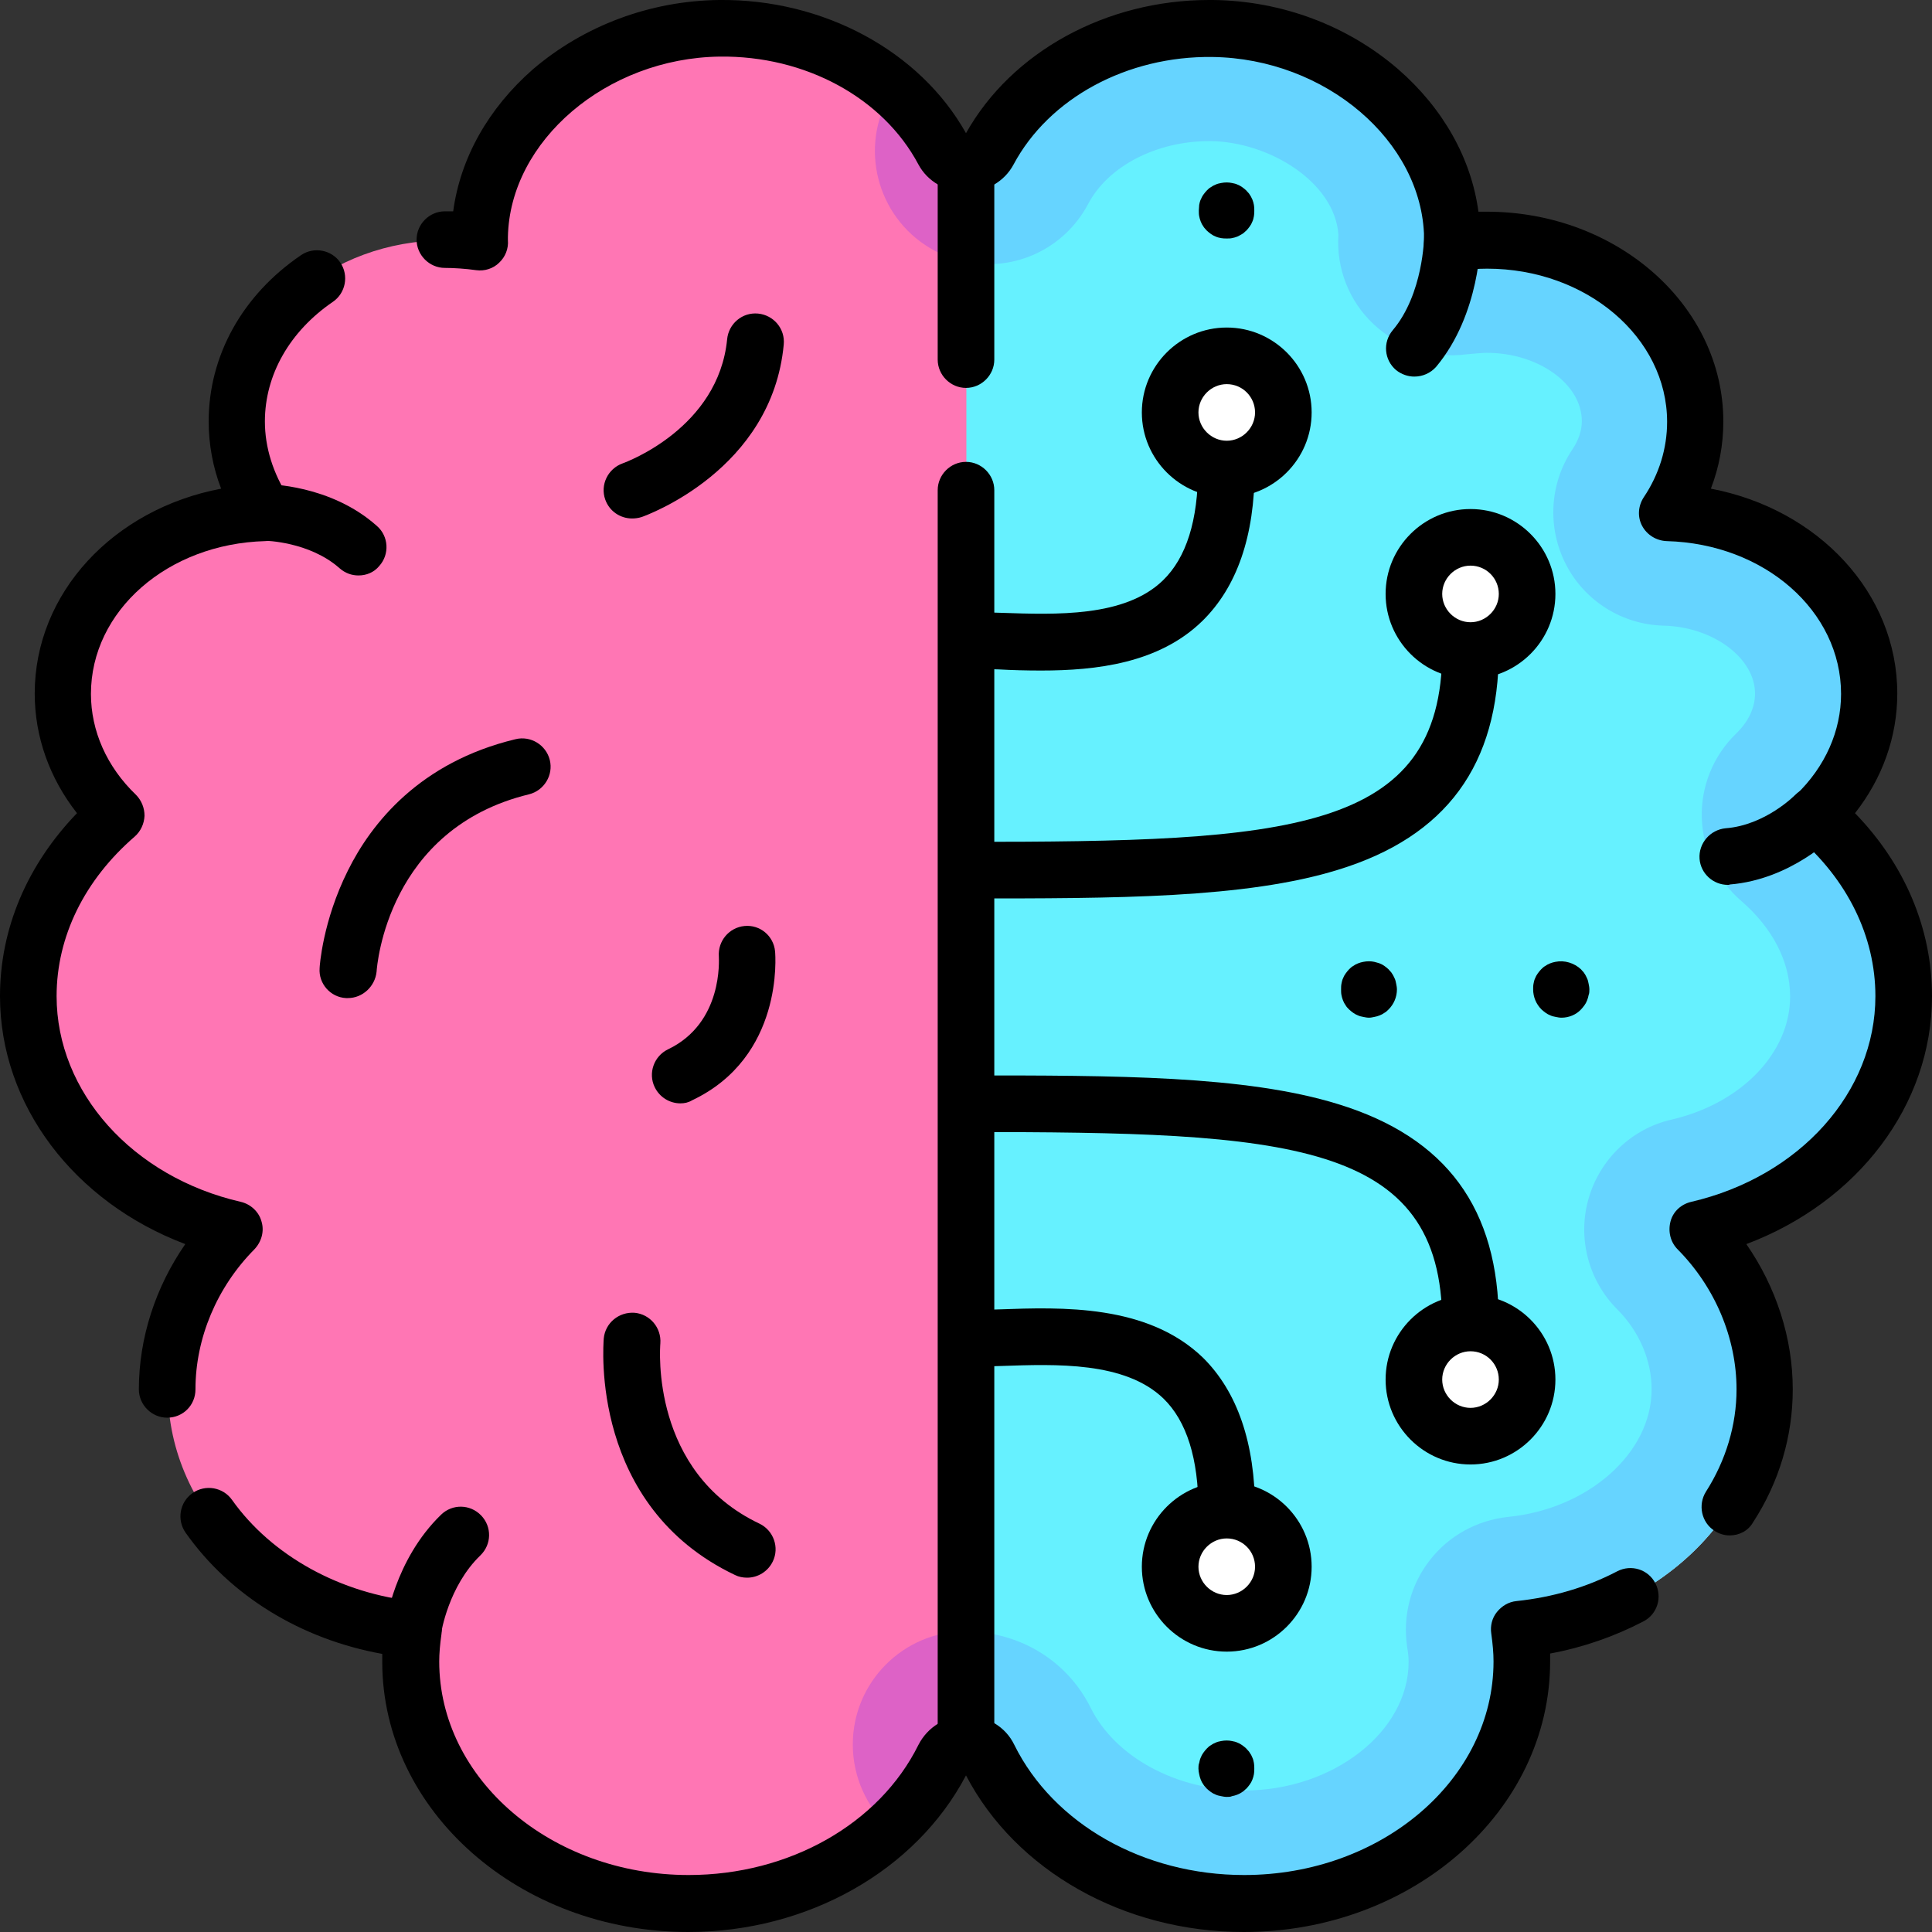 <svg id="Layer_1" enable-background="new 0 0 512 512" height="512" viewBox="0 0 512 512" width="512" xmlns="http://www.w3.org/2000/svg"><rect x="0" y="0" width="512" height="512" fill="#333333" stroke="none"/><g><g><path d="m449.9 325.9c11.6 11.7 17.8 27.2 17.8 42.4 0 32.9-28.5 60-65.1 63.7.4 2.8.7 5.6.7 8.5 0 35.4-33 64.1-73.6 64.1-30.3 0-56.3-15.9-67.6-38.7-1.2-2.3-3.6-3.5-6-3.5s-4.9 1.2-6 3.5c-3.4 6.9-8.3 13.3-14.2 18.7-13.4 12.3-32.4 20-53.4 20-40.7 0-73.6-28.7-73.6-64.1 0-2.9.3-5.7.7-8.5-36.7-3.7-65.1-30.8-65.1-63.7 0-15.2 6.2-30.7 17.8-42.4-31.6-7.3-54.8-32.2-54.8-61.9 0-17.1 7.6-34.5 23.4-48-8.8-8.5-14.2-19.8-14.2-32.1 0-26.1 23.8-47.2 53.5-48-4.7-7.1-7.5-15.3-7.5-24.1 0-26.6 24.7-48.1 55.2-48.1 2.9 0 6.4.3 9.3.7 0-.5-.1-1-.1-1.6.5-29.8 29.3-54.8 63.5-55.2 18-.2 34.3 6 46.1 16.1 5.5 4.7 10 10.2 13.3 16.4 1.2 2.2 3.6 3.4 6 3.4s4.8-1.1 6-3.4c10.4-19.4 33.1-32.8 59.4-32.5 34.2.4 63 25.5 63.5 55.2 0 .5-.1 1-.1 1.6 2.9-.4 6.5-.7 9.3-.7 30.5 0 55.2 21.5 55.2 48.1 0 8.8-2.8 17-7.5 24.1 29.7.8 53.5 22 53.5 48 0 12.4-5.4 23.6-14.2 32.1 15.8 13.5 23.4 30.9 23.4 48 0 29.7-23.2 54.6-54.6 61.9z" fill="#ff76b4"/></g><g><path d="m449.9 325.9c11.6 11.7 17.8 27.2 17.8 42.4 0 32.9-28.5 60-65.1 63.7.4 2.8.7 5.6.7 8.5 0 35.4-33 64.1-73.6 64.1-30.3 0-56.3-15.9-67.6-38.7-1.2-2.3-3.6-3.5-6-3.5v-419c2.4 0 4.8-1.1 6-3.4 10.4-19.4 33.1-32.8 59.4-32.5 34.2.4 63 25.5 63.5 55.2 0 .5-.1 1-.1 1.6 2.9-.4 6.5-.7 9.3-.7 30.5 0 55.2 21.5 55.2 48.1 0 8.8-2.8 17-7.5 24.1 29.7.8 53.5 22 53.5 48 0 12.4-5.4 23.6-14.2 32.1 15.8 13.5 23.4 30.9 23.4 48-.1 29.8-23.3 54.7-54.7 62z" fill="#66f1ff"/></g><g><path d="m250 40c-3.3-6.2-7.8-11.7-13.3-16.4-.4.8-.9 1.5-1.3 2.3-7.8 14.6-2.3 32.8 12.4 40.6 2.6 1.4 5.4 2.4 8.1 2.9v-26c-2.3 0-4.7-1.2-5.9-3.4z" fill="#dd62c6"/></g><g><path d="m226 462.3c0 8.8 3.8 16.7 9.8 22.2 5.9-5.4 10.7-11.7 14.2-18.7 1.2-2.3 3.6-3.5 6-3.5v-30c-16.6 0-30 13.5-30 30z" fill="#dd62c6"/></g><g><path d="m449.9 325.9c11.6 11.7 17.8 27.2 17.8 42.4 0 32.9-28.5 60-65.1 63.7.4 2.8.7 5.6.7 8.5 0 35.4-33 64.1-73.6 64.1-30.3 0-56.3-15.9-67.6-38.7-1.2-2.3-3.6-3.5-6-3.5v-30c14.1 0 26.7 7.7 32.9 20.1 6.5 13.2 22.9 22 40.7 22 23.6 0 43.6-15.6 43.6-34.1 0-1-.1-2.3-.4-4-1.2-8.1.9-16.4 6-22.9 5-6.5 12.5-10.6 20.7-11.5 21.4-2.1 38.1-17 38.1-33.8 0-7.7-3.3-15.4-9.1-21.2-7.7-7.7-10.6-19-7.6-29.4s11.4-18.5 22-20.9c18.5-4.3 31.4-17.7 31.4-32.6 0-9.2-4.6-18.1-12.9-25.3-6.4-5.5-10.2-13.4-10.5-21.9-.3-8.4 3-16.6 9.1-22.5 2.3-2.2 5-5.9 5-10.6 0-9.4-11.1-17.7-24.3-18-10.9-.3-20.8-6.5-25.8-16.2s-4.4-21.4 1.7-30.5c1.6-2.4 2.5-4.9 2.5-7.5 0-9.8-11.5-18.1-25.2-18.1-1.1 0-3.3.2-5.4.4-9 1.2-18-1.8-24.6-8-6.5-6.1-9.9-14.8-9.3-23.7-1-14-18.4-24.6-33.8-24.8h-.5c-13.9 0-26.7 6.6-32 16.6-6.4 12.1-19.7 18-32.4 15.4v-26c2.4 0 4.8-1.1 6-3.4 10.4-19.4 33.1-32.8 59.4-32.5 34.2.4 63 25.5 63.5 55.2 0 .5-.1 1-.1 1.6 2.9-.4 6.5-.7 9.3-.7 30.5 0 55.2 21.5 55.2 48.1 0 8.8-2.8 17-7.5 24.1 29.7.8 53.5 22 53.5 48 0 12.4-5.4 23.6-14.2 32.1 15.8 13.5 23.4 30.9 23.4 48 0 29.8-23.2 54.7-54.6 62z" fill="#66d4ff"/></g><g><g><ellipse cx="325.1" cy="415.2" fill="#fff" rx="15" ry="15"/></g><g><ellipse cx="325.1" cy="109.3" fill="#fff" rx="15" ry="15"/></g><g><ellipse cx="389.7" cy="365.6" fill="#fff" rx="15" ry="15"/></g><g><ellipse cx="389.7" cy="157.4" fill="#fff" rx="15" ry="15"/></g></g></g><g><g><g><path d="m329.6 512c-31.7 0-60.4-16.2-73.6-41.5-13.3 25.3-42 41.5-73.6 41.5-44.7 0-81.1-32.1-81.1-71.6 0-.7 0-1.4 0-2.1-21.6-3.9-40.3-15.4-52.1-32.1-2.4-3.4-1.6-8.1 1.8-10.5s8.1-1.6 10.5 1.8c10.5 14.8 28.8 24.9 48.8 26.9 2 .2 3.9 1.2 5.2 2.9 1.3 1.6 1.8 3.7 1.5 5.7-.4 2.8-.6 5.2-.6 7.3 0 31.2 29.7 56.6 66.1 56.6 26.6 0 50.5-13.5 60.9-34.5 2.4-4.7 7.2-7.7 12.7-7.7s10.4 2.9 12.7 7.7c10.4 21 34.3 34.5 60.9 34.5 36.5 0 66.1-25.4 66.1-56.6 0-2.2-.2-4.5-.6-7.4-.3-2 .2-4.1 1.5-5.7s3.1-2.7 5.2-2.9c9.5-1 18.5-3.6 26.7-7.9 3.7-1.9 8.2-.5 10.1 3.2s.5 8.2-3.2 10.1c-7.7 4-16 6.9-24.7 8.5v2.1c0 39.6-36.4 71.7-81.2 71.7z"/></g><g><path d="m44.3 375.7c-4.1 0-7.5-3.4-7.5-7.5 0-13.6 4.4-27.1 12.3-38.5-29.4-11.1-49.1-36.8-49.1-65.7 0-17.9 7.2-34.8 20.4-48.5-7.3-9.3-11.2-20.3-11.2-31.7 0-26.7 20.9-48.9 49.4-54.3-2.2-5.7-3.3-11.8-3.3-17.8 0-17.4 8.9-33.5 24.5-44.1 3.4-2.3 8.1-1.4 10.4 2s1.4 8.1-2 10.4c-11.4 7.8-18 19.3-18 31.7 0 6.9 2.2 13.8 6.2 20 1.5 2.3 1.7 5.2.4 7.6s-3.7 4-6.5 4.1c-25.9.7-46.2 18.5-46.2 40.5 0 9.8 4.2 19.3 11.9 26.7 1.5 1.5 2.3 3.5 2.3 5.6-.1 2.1-1 4.1-2.6 5.5-13.3 11.5-20.7 26.5-20.7 42.3 0 25.4 20.1 47.9 48.8 54.5 2.6.6 4.8 2.6 5.5 5.2.8 2.6 0 5.4-1.9 7.4-9.9 10-15.6 23.5-15.6 37.1 0 4.2-3.3 7.5-7.5 7.5z"/></g><g><path d="m458.4 406.9c-1.4 0-2.8-.4-4-1.2-3.5-2.2-4.5-6.9-2.3-10.4 5.3-8.3 8.1-17.7 8.1-27.1 0-13.6-5.7-27.1-15.6-37.1-1.9-1.9-2.6-4.7-1.9-7.4s2.9-4.6 5.5-5.2c28.8-6.7 48.8-29.1 48.8-54.5 0-15.8-7.4-30.9-20.7-42.3-1.6-1.4-2.5-3.4-2.6-5.5s.8-4.1 2.3-5.6c7.7-7.4 11.9-16.9 11.9-26.7 0-22-20.3-39.8-46.2-40.5-2.7-.1-5.2-1.6-6.5-4s-1.1-5.3.4-7.6c4.1-6.1 6.2-13 6.2-20 0-22.4-21.4-40.6-47.7-40.6-2.3 0-5.5.2-8.3.6-2.2.3-4.5-.4-6.1-2s-2.5-3.8-2.3-6v-.5c0-.1 0-.3 0-.4-.5-25.5-26.1-47.4-56.1-47.8-22.6-.3-43.3 10.9-52.7 28.5-2.4 4.5-7.2 7.3-12.6 7.3-5.3 0-10.2-2.8-12.6-7.3-9.4-17.7-30-28.9-52.7-28.6-29.9.4-55.6 22.3-56.1 47.8v.3.5c.2 2.3-.7 4.5-2.3 6-1.6 1.6-3.9 2.3-6.1 2-2.8-.4-6-.6-8.3-.6-4.1 0-7.5-3.4-7.5-7.5s3.4-7.5 7.5-7.5h2.2c1.9-14.1 9.3-27.3 21.2-37.7 13.5-11.5 31-18.1 49.3-18.3 27.6-.3 53.2 13.5 65.4 35.3 12.1-21.6 37.2-35.3 64.4-35.3h1c18.3.2 35.8 6.8 49.2 18.4 11.9 10.4 19.3 23.6 21.2 37.7h2.2c34.6 0 62.7 24.9 62.7 55.6 0 6.1-1.1 12.1-3.3 17.8 28.4 5.4 49.4 27.6 49.4 54.3 0 11.4-3.9 22.4-11.2 31.7 13.2 13.6 20.4 30.6 20.4 48.5 0 28.9-19.7 54.6-49.2 65.7 7.9 11.4 12.3 24.9 12.3 38.5 0 12.4-3.6 24.6-10.5 35.2-1.3 2.3-3.7 3.5-6.2 3.5z"/></g><g><path d="m95 152.5c-1.8 0-3.5-.6-5-1.9-8-7.1-19.7-7.3-19.8-7.3-4.1 0-7.5-3.4-7.5-7.5s3.3-7.5 7.5-7.5c.8 0 17.4.1 29.7 11.1 3.1 2.7 3.4 7.5.6 10.6-1.4 1.7-3.4 2.5-5.5 2.5z"/></g><g><path d="m109.5 439.4c-.3 0-.7 0-1-.1-4.1-.6-7-4.3-6.4-8.4.1-.7 2.4-17.5 14.8-29.5 3-2.9 7.7-2.8 10.6.2s2.8 7.7-.2 10.6c-8.5 8.2-10.4 20.6-10.4 20.7-.5 3.8-3.7 6.5-7.4 6.5z"/></g><g><path d="m457.9 234.5c-3.9 0-7.2-3-7.5-6.9-.3-4.1 2.8-7.7 6.9-8.1 10.5-.8 18.3-8.7 18.4-8.8 2.9-2.9 7.6-3 10.6-.1 2.9 2.9 3 7.6.1 10.6-.5.5-11.8 11.9-28 13.2-.1.1-.3.1-.5.1z"/></g><g><path d="m374.8 99.8c-1.7 0-3.4-.6-4.8-1.7-3.2-2.7-3.6-7.4-.9-10.6 8.1-9.6 8.3-24.6 8.3-24.7 0-4.1 3.4-7.5 7.5-7.5 4.1 0 7.5 3.4 7.5 7.5 0 .8-.1 20.4-11.8 34.4-1.5 1.7-3.6 2.6-5.8 2.6z"/></g></g><g><path d="m256 469.8c-4.1 0-7.5-3.4-7.5-7.5v-332.4c0-4.1 3.4-7.5 7.5-7.5s7.5 3.4 7.5 7.5v332.4c0 4.2-3.4 7.5-7.5 7.5z"/></g><g><path d="m256 102.8c-4.1 0-7.5-3.4-7.5-7.5v-51.9c0-4.1 3.4-7.5 7.5-7.5s7.5 3.4 7.5 7.5v51.9c0 4.1-3.4 7.5-7.5 7.5z"/></g><g><g><g><path d="m325.1 437.7c-12.4 0-22.5-10.1-22.5-22.5s10.1-22.5 22.5-22.5 22.5 10.1 22.5 22.5-10.1 22.5-22.5 22.5zm0-30c-4.1 0-7.5 3.4-7.5 7.5s3.4 7.5 7.5 7.5 7.5-3.4 7.5-7.5-3.3-7.5-7.5-7.5z"/></g><g><path d="m332.6 400.2h-15c0-13.6-3.1-23.6-9.3-29.6-10.2-9.8-28.4-9.1-43-8.6-3.3.1-6.3.2-9.2.2v-15c2.6 0 5.6-.1 8.7-.2 16.6-.6 39.3-1.4 54 12.8 9.1 9 13.8 22.6 13.8 40.4z"/></g></g><g><g><path d="m325.1 131.8c-12.4 0-22.5-10.1-22.5-22.5s10.1-22.5 22.5-22.5 22.5 10.1 22.5 22.5-10.1 22.5-22.5 22.5zm0-30c-4.1 0-7.5 3.4-7.5 7.5s3.4 7.5 7.5 7.5 7.5-3.4 7.5-7.5-3.3-7.5-7.5-7.5z"/></g><g><path d="m275.9 177.7c-3.9 0-7.7-.1-11.2-.3-3.1-.1-6.1-.2-8.7-.2v-15c2.9 0 6 .1 9.2.2 14.7.5 32.9 1.2 43-8.6 6.2-6 9.3-15.9 9.3-29.6h15c0 17.9-4.7 31.4-13.9 40.4-11.5 11.2-28.1 13.1-42.7 13.1z"/></g></g></g><g><g><path d="m389.7 388.1c-12.4 0-22.5-10.1-22.5-22.5s10.1-22.5 22.5-22.5 22.5 10.1 22.5 22.5-10.1 22.5-22.5 22.5zm0-30c-4.1 0-7.5 3.4-7.5 7.5s3.4 7.5 7.5 7.5 7.5-3.4 7.5-7.5-3.3-7.5-7.5-7.5z"/></g><g><path d="m397.2 350.6h-15c0-48.5-41-50.6-126.2-50.6v-15c39.7 0 74 0 98.6 7.6 28.7 8.8 42.6 27.7 42.6 58z"/></g></g><g><g><path d="m389.7 179.9c-12.4 0-22.5-10.1-22.5-22.5s10.1-22.5 22.5-22.5 22.5 10.1 22.5 22.5-10.1 22.5-22.5 22.5zm0-30c-4.1 0-7.5 3.4-7.5 7.5s3.4 7.5 7.5 7.5 7.5-3.4 7.5-7.5-3.3-7.5-7.5-7.5z"/></g><g><path d="m256 238.1v-15c85.2 0 126.2-2.2 126.2-50.6h15c0 30.2-13.9 49.2-42.6 58-24.6 7.6-58.9 7.6-98.6 7.6z"/></g></g><g><g><path d="m413.8 269.7c-.5 0-1-.1-1.5-.2s-1-.2-1.4-.4c-.5-.2-.9-.4-1.3-.7s-.8-.6-1.1-.9c-1.4-1.4-2.2-3.3-2.2-5.3 0-.5 0-1 .1-1.5s.2-1 .4-1.4c.2-.5.4-.9.7-1.3s.6-.8.9-1.1.7-.7 1.1-.9c.4-.3.8-.5 1.3-.7s.9-.3 1.4-.4c2.4-.5 5 .3 6.8 2 .3.4.7.7.9 1.1.3.4.5.9.7 1.3s.3.9.4 1.4.2 1 .2 1.5 0 1-.2 1.5c-.1.5-.2.9-.4 1.4s-.4.9-.7 1.3-.6.8-.9 1.1c-1.3 1.4-3.2 2.2-5.2 2.2z"/></g><g><path d="m362.8 269.7c-.5 0-1-.1-1.5-.2s-1-.2-1.4-.4c-.5-.2-.9-.4-1.3-.7s-.8-.6-1.1-.9-.7-.7-.9-1.1c-.3-.4-.5-.8-.7-1.3s-.3-.9-.4-1.4-.1-1-.1-1.5 0-1 .1-1.5.2-1 .4-1.4c.2-.5.4-.9.7-1.3s.6-.8.9-1.1.7-.7 1.1-.9c.4-.3.8-.5 1.3-.7s.9-.3 1.4-.4c1-.2 2-.2 2.9 0 .5.1 1 .3 1.4.4.5.2.9.4 1.3.7s.8.6 1.1.9c.3.4.7.7.9 1.1.3.4.5.9.7 1.3s.3.9.4 1.4.2 1 .2 1.5c0 2-.8 3.9-2.2 5.3-.3.3-.7.7-1.1.9-.4.3-.8.5-1.3.7s-.9.3-1.4.4-.9.2-1.4.2z"/></g></g><g><g><path d="m325.1 63.2c-.5 0-1 0-1.5-.1s-1-.2-1.4-.4c-.5-.2-.9-.4-1.3-.7s-.8-.6-1.1-.9c-.3-.4-.7-.7-.9-1.1-.3-.4-.5-.8-.7-1.3s-.3-.9-.4-1.4-.1-1-.1-1.5.1-1 .1-1.5c.1-.5.2-1 .4-1.4s.4-.9.7-1.3.6-.8.9-1.1.7-.7 1.1-.9c.4-.3.8-.5 1.3-.7.4-.2.9-.3 1.4-.4 1-.2 2-.2 2.9 0 .5.1 1 .2 1.4.4.5.2.9.4 1.3.7s.8.6 1.1.9c.3.4.7.7.9 1.1.3.4.5.9.7 1.3.2.5.3.9.4 1.4s.1 1 .1 1.5 0 1-.1 1.5-.2 1-.4 1.4c-.2.5-.4.9-.7 1.3s-.6.8-.9 1.1c-.4.3-.7.7-1.1.9s-.8.5-1.3.7-.9.3-1.4.4c-.4.1-.9.1-1.4.1z"/></g><g><path d="m325.1 476.2c-.5 0-1-.1-1.5-.2s-1-.2-1.4-.4c-.5-.2-.9-.4-1.3-.7s-.8-.6-1.1-.9c-.3-.4-.7-.7-.9-1.1-.3-.4-.5-.8-.7-1.3s-.3-.9-.4-1.4-.2-1-.2-1.5 0-1 .2-1.5c.1-.5.2-1 .4-1.4.2-.5.4-.9.7-1.3s.6-.8.9-1.1.7-.7 1.1-.9c.4-.3.8-.5 1.3-.7.4-.2.9-.3 1.4-.4 1-.2 2-.2 2.9 0 .5.1 1 .2 1.4.4.5.2.9.4 1.3.7s.8.6 1.1.9c.3.4.7.7.9 1.1.3.4.5.8.7 1.3.2.4.3.9.4 1.4s.1 1 .1 1.5 0 1-.1 1.5-.2.9-.4 1.4-.4.9-.7 1.3-.6.8-.9 1.1c-.4.3-.7.7-1.1.9-.4.3-.8.5-1.3.7s-.9.3-1.4.4c-.4.2-.9.2-1.4.2z"/></g></g><g><path d="m92.2 264.5c-.2 0-.3 0-.5 0-4.1-.2-7.3-3.8-7-7.9 0-.5.8-12.5 7.5-25.9 6.2-12.5 19-28.7 44.4-34.8 4-1 8.1 1.5 9.1 5.5s-1.5 8.1-5.5 9.1c-37.5 9.1-40.3 45.4-40.4 47-.4 3.9-3.7 7-7.6 7z"/></g><g><path d="m167.5 137.4c-3.1 0-6-1.9-7.1-5-1.4-3.9.7-8.2 4.6-9.6 1.1-.4 25.4-9.4 27.7-32.9.4-4.1 4-7.2 8.2-6.8 4.1.4 7.2 4 6.8 8.2-3.1 33.2-36.2 45.2-37.6 45.7-.9.3-1.8.4-2.6.4z"/></g><g><path d="m198 418.1c-1.1 0-2.2-.2-3.2-.7-38.5-18.3-34.9-60.9-34.8-62.7.4-4.1 4-7.1 8.2-6.8 4.1.4 7.1 4 6.8 8.1-.1 1.4-2.6 34.1 26.3 47.8 3.7 1.8 5.3 6.3 3.5 10-1.3 2.7-4 4.3-6.8 4.3z"/></g><g><path d="m180.3 292.4c-2.8 0-5.5-1.6-6.8-4.3-1.8-3.7-.2-8.2 3.5-10 14.7-7 13.5-23.9 13.5-24.6-.3-4.1 2.7-7.7 6.8-8.1s7.7 2.6 8.1 6.7c.1 1.1 2.3 28-22 39.5-1 .6-2 .8-3.1.8z"/></g></g></svg>